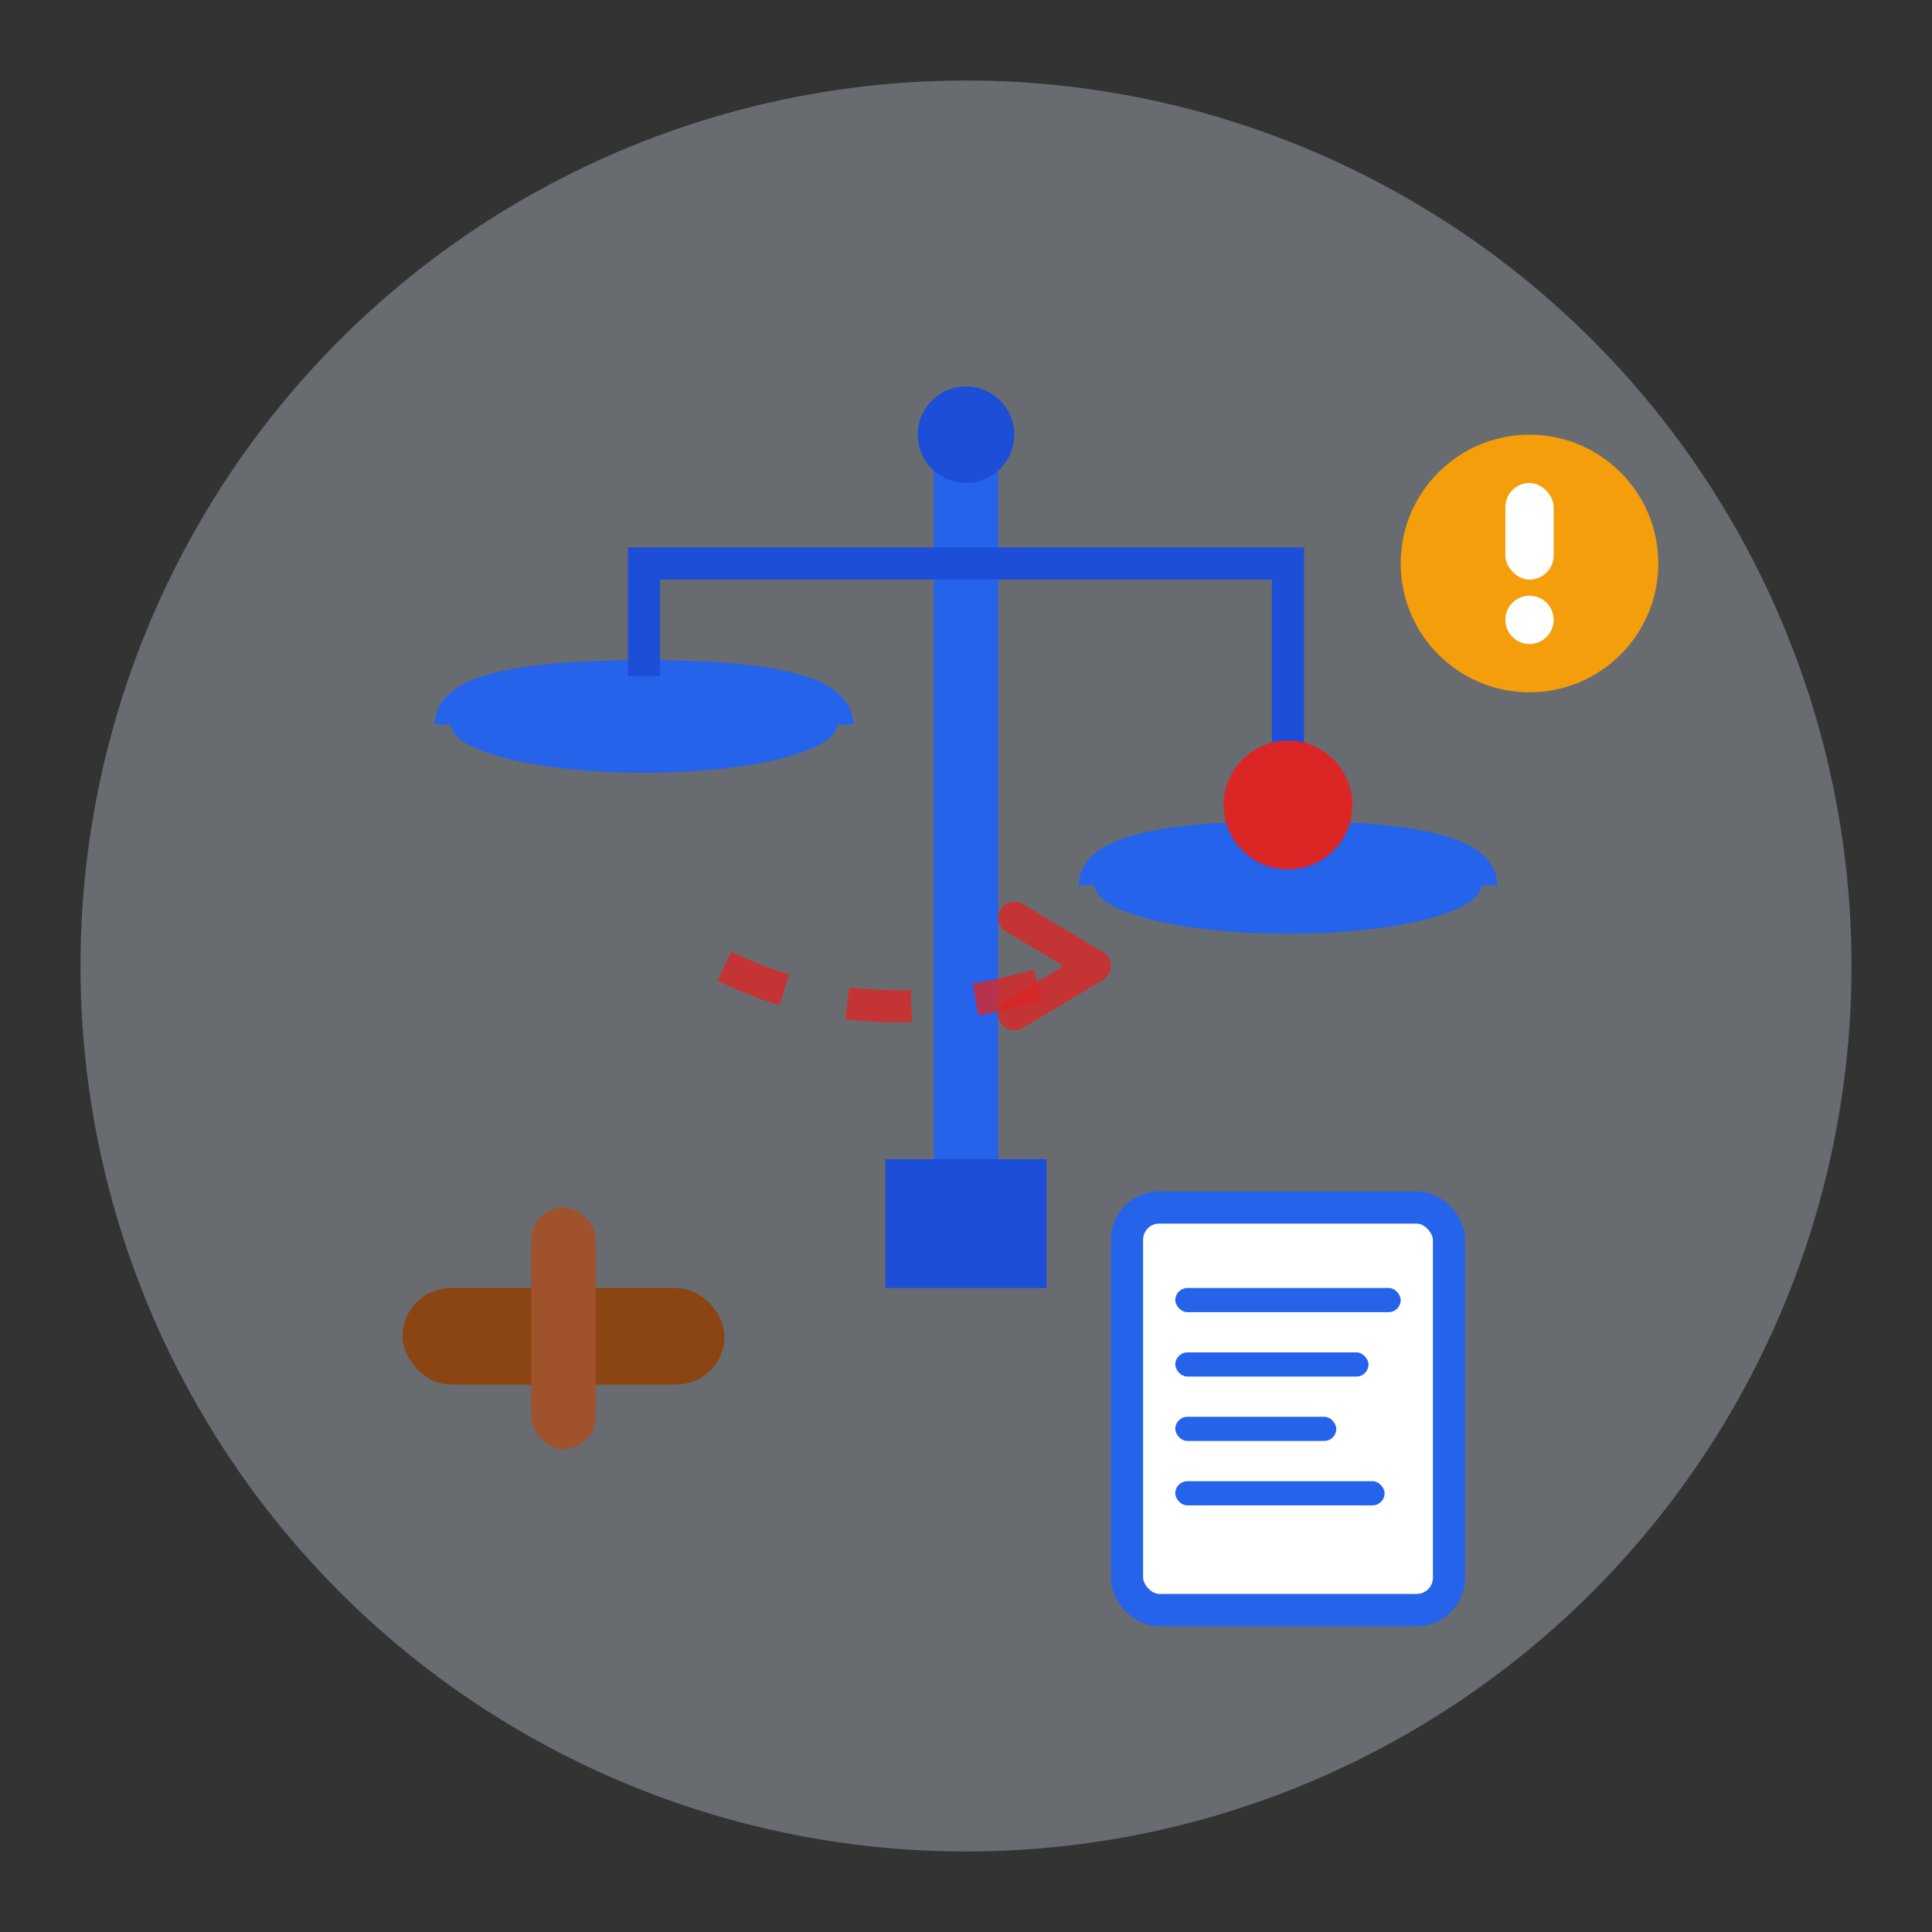 <svg width="120" height="120" viewBox="0 0 120 120" fill="none" xmlns="http://www.w3.org/2000/svg">
  <rect x="0" y="0" width="120" height="120" fill="#333333" stroke="none"/>
  <!-- Background circle -->
  <circle cx="60" cy="60" r="55" fill="#e3f2fd" opacity="0.3"/>
  
  <!-- Scale/balance icon -->
  <rect x="58" y="25" width="4" height="50" fill="#2563eb"/>
  <circle cx="60" cy="27" r="3" fill="#1d4ed8"/>
  
  <!-- Left scale pan -->
  <ellipse cx="40" cy="45" rx="12" ry="3" fill="#2563eb"/>
  <path d="M28 45 Q28 42 40 42 Q52 42 52 45" stroke="#2563eb" stroke-width="2" fill="none"/>
  <path d="M40 42 L40 35 L60 35" stroke="#1d4ed8" stroke-width="2"/>
  
  <!-- Right scale pan -->
  <ellipse cx="80" cy="55" rx="12" ry="3" fill="#2563eb"/>
  <path d="M68 55 Q68 52 80 52 Q92 52 92 55" stroke="#2563eb" stroke-width="2" fill="none"/>
  <path d="M80 52 L80 35 L60 35" stroke="#1d4ed8" stroke-width="2"/>
  
  <!-- Weight on right side (indicating injustice) -->
  <circle cx="80" cy="50" r="4" fill="#dc2626"/>
  
  <!-- Gavel -->
  <rect x="25" y="80" width="20" height="6" rx="3" fill="#8b4513"/>
  <rect x="33" y="75" width="4" height="15" rx="2" fill="#a0522d"/>
  
  <!-- Legal document -->
  <rect x="70" y="75" width="20" height="25" rx="2" fill="white" stroke="#2563eb" stroke-width="2"/>
  <rect x="73" y="80" width="14" height="1.5" rx="0.75" fill="#2563eb"/>
  <rect x="73" y="84" width="12" height="1.5" rx="0.75" fill="#2563eb"/>
  <rect x="73" y="88" width="10" height="1.5" rx="0.75" fill="#2563eb"/>
  <rect x="73" y="92" width="13" height="1.5" rx="0.75" fill="#2563eb"/>
  
  <!-- Exclamation mark (dispute indicator) -->
  <circle cx="95" cy="35" r="8" fill="#f59e0b"/>
  <rect x="93.5" y="30" width="3" height="6" rx="1.5" fill="white"/>
  <circle cx="95" cy="38.5" r="1.5" fill="white"/>
  
  <!-- Arrow pointing to injustice -->
  <path d="M45 60 Q55 65 68 60" stroke="#dc2626" stroke-width="2" stroke-dasharray="4,4" opacity="0.8" fill="none"/>
  <path d="M63 57 L68 60 L63 63" stroke="#dc2626" stroke-width="2" stroke-linecap="round" stroke-linejoin="round" fill="none" opacity="0.8"/>
  
  <!-- Base -->
  <rect x="55" y="72" width="10" height="8" fill="#1d4ed8"/>
</svg>

